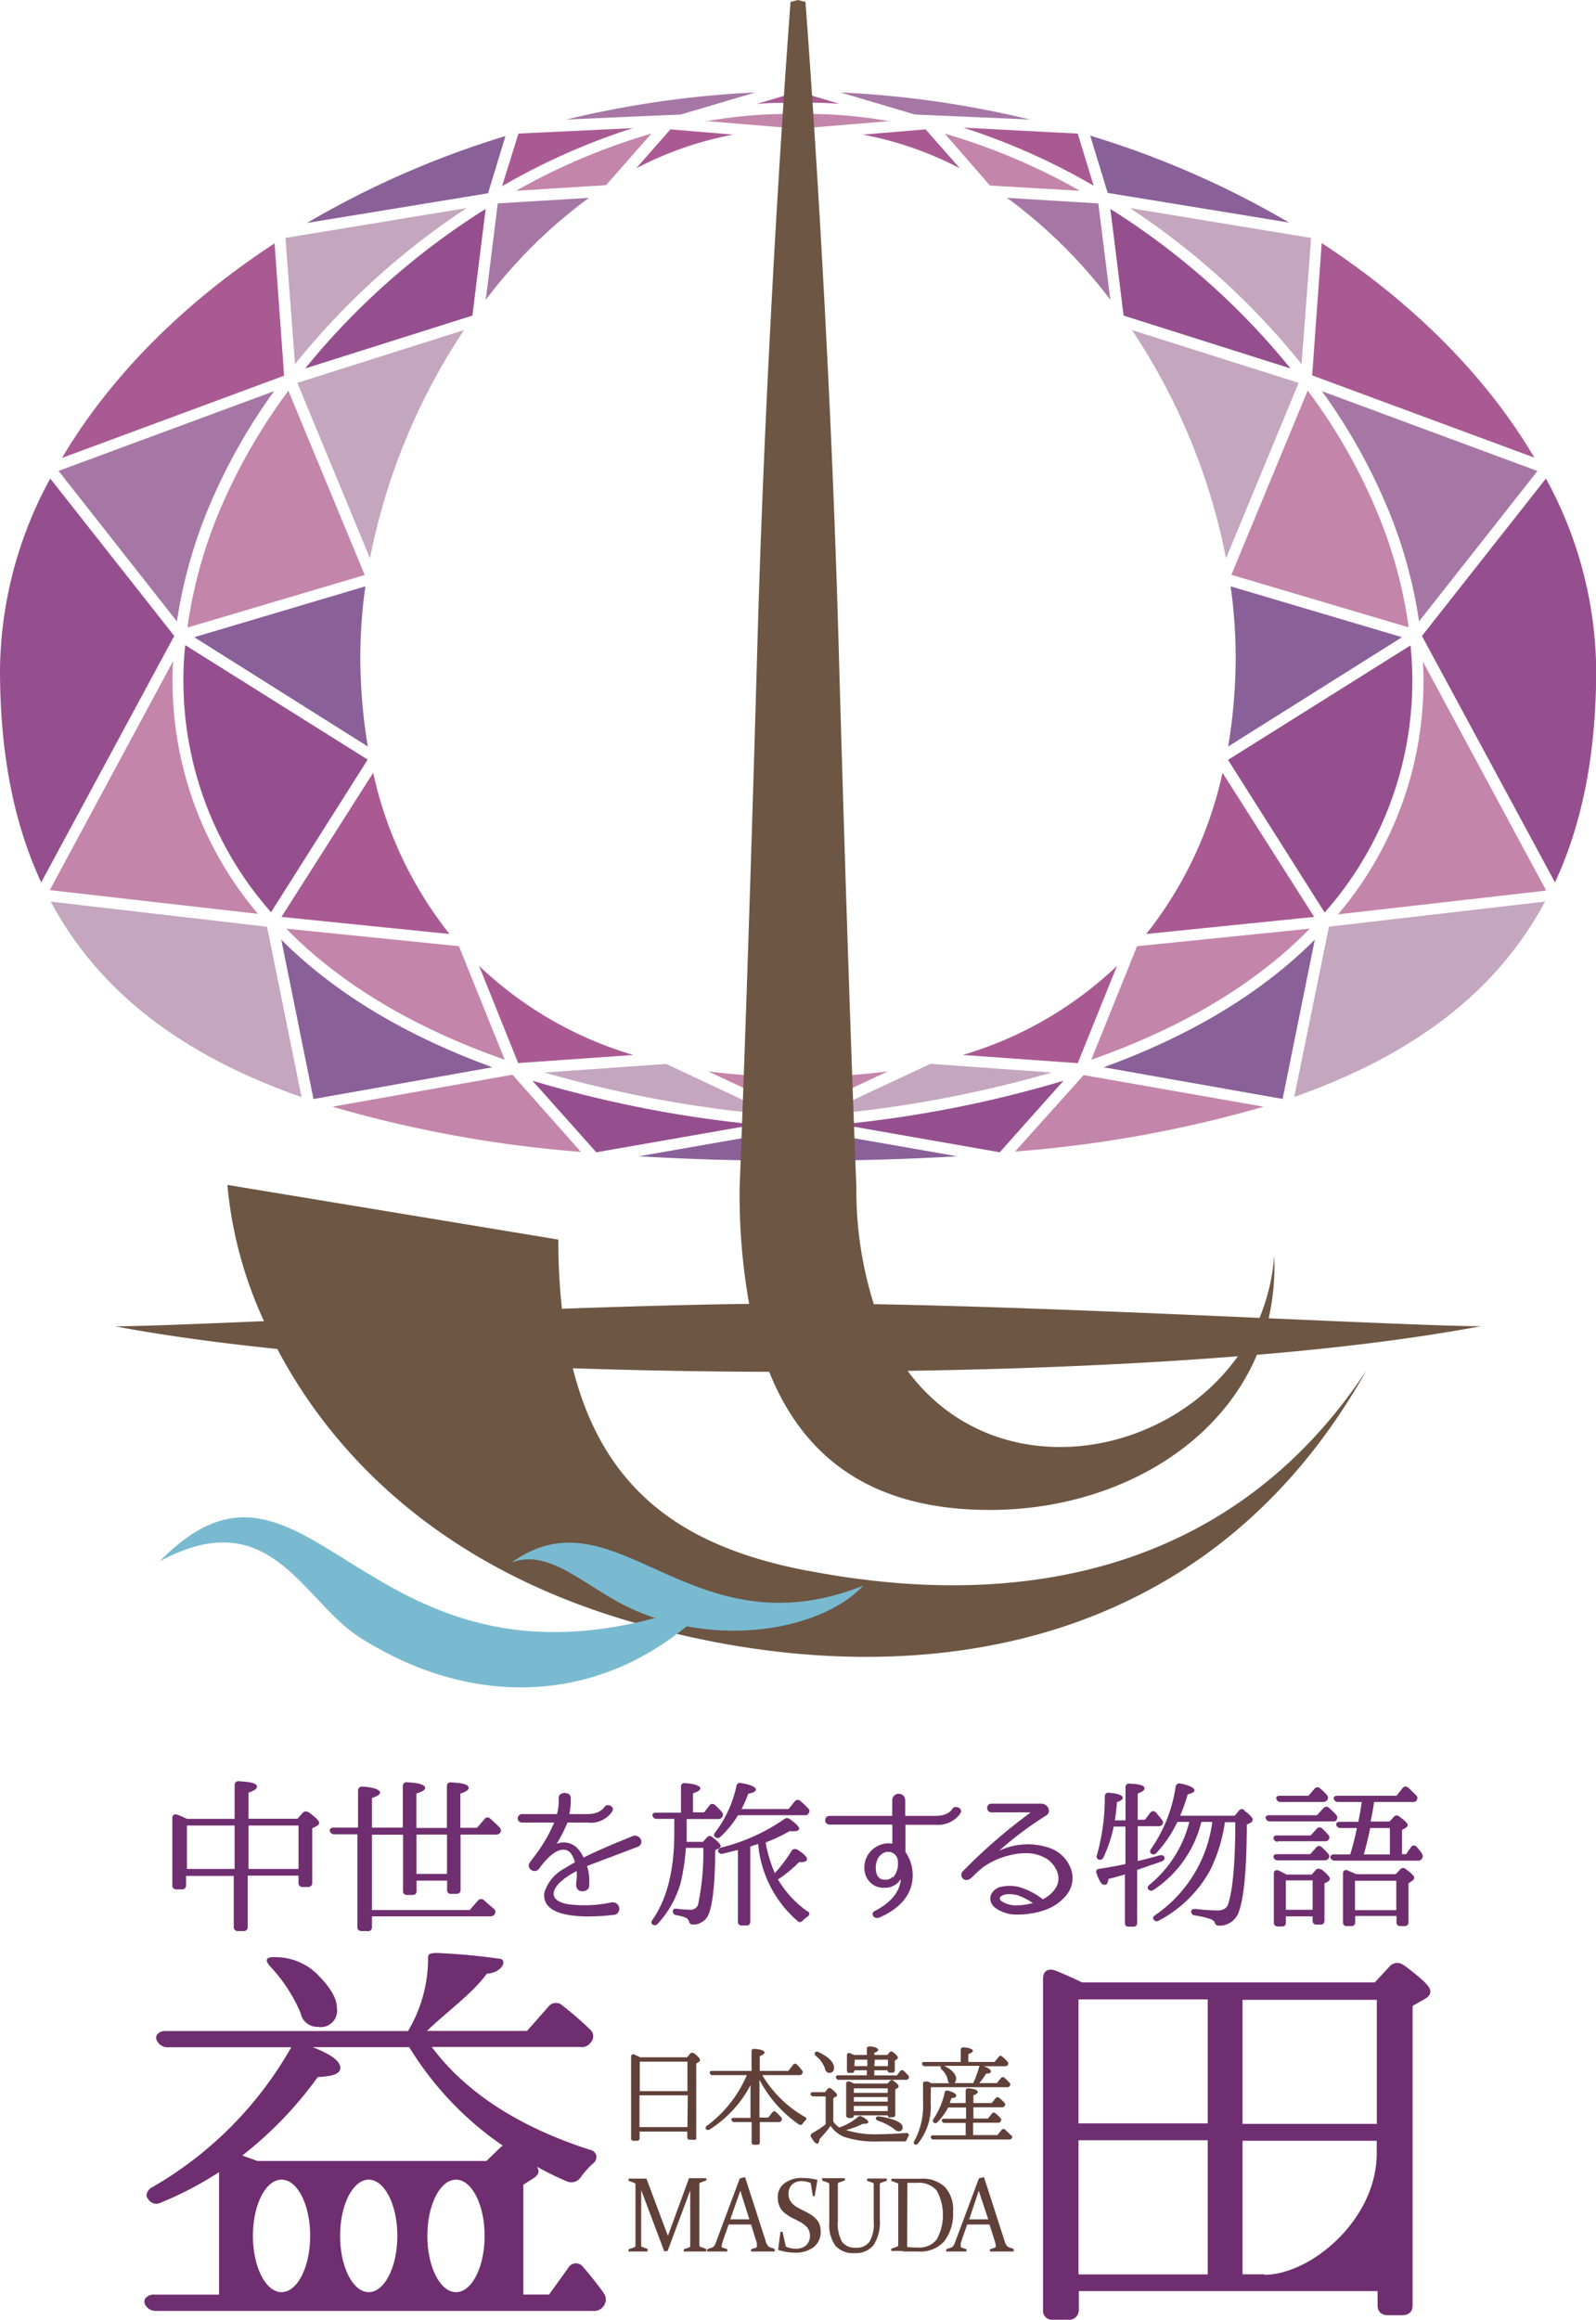 <svg id="レイヤー_1" data-name="レイヤー 1" xmlns="http://www.w3.org/2000/svg" viewBox="0 0 167.34 243.16"><defs><style>.cls-1{fill:#6f2e70;}.cls-2{fill:#61403a;}.cls-3{fill:#aa5a93;}.cls-4{fill:#c485aa;}.cls-5{fill:#c4a6bf;}.cls-6{fill:#8a6099;}.cls-7{fill:#954f8f;}.cls-8{fill:#a677a5;}.cls-9{fill:#6d5643;}.cls-10{fill:#79bad0;}</style></defs><path class="cls-1" d="M32.39,190a.45.45,0,0,0-.63,0l-.57.64H26.06V187.9c.62-.21.88-.4.88-.62s-.21-.49-1.86-.57a.39.39,0,0,0-.48.4v3.54h-5c-.36-.17-.67-.32-1-.43a.35.35,0,0,0-.53.33v7.08a.39.39,0,0,0,.44.41h.55a.4.4,0,0,0,.45-.41v-1h5V202a.4.4,0,0,0,.45.41h.57a.39.39,0,0,0,.44-.41V196.6H31.3v.78a.39.39,0,0,0,.42.41h.57a.41.41,0,0,0,.45-.41v-5.74l.47-.25a.35.35,0,0,0,.25-.33c0-.08,0-.29-1.07-1.09M31.3,195.9H26.06v-4.55H31.3Zm-6.7,0h-5v-4.55h5Z"/><path class="cls-1" d="M51.53,190.74l-.12-.11a.45.45,0,0,0-.3-.13.4.4,0,0,0-.31.18l-.79.91H48.27V188c.78-.25.87-.46.87-.59,0-.34-.56-.52-1.81-.58a.38.38,0,0,0-.47.39v4.38h-3.2V188c.81-.26.92-.45.92-.6s-.21-.51-1.87-.58a.38.38,0,0,0-.47.39v4.36H39v-3.11c.6-.19.85-.37.85-.59s-.57-.54-1.86-.6a.41.41,0,0,0-.45.41v3.89H35a.44.44,0,0,0-.4.16.25.25,0,0,0,0,.25.46.46,0,0,0,.47.29h2.4V202a.39.39,0,0,0,.43.41h.59A.4.4,0,0,0,39,202v-1.13h12.4a.51.51,0,0,0,.47-.23.4.4,0,0,0-.08-.55l-.69-.6c-.14-.12-.27-.23-.38-.34a.46.46,0,0,0-.61.06l-.86,1H39v-7.9h3.26v5.91a.39.39,0,0,0,.44.41h.53c.39,0,.45-.26.45-.41v-1.1h3.2v1a.37.37,0,0,0,.42.39h.55c.4,0,.44-.27.44-.39v-5.82H52a.51.51,0,0,0,.45-.2.42.42,0,0,0-.06-.54c-.3-.32-.61-.6-.85-.81m-4.67,5.67h-3.2v-4.12h3.2Z"/><path class="cls-1" d="M75.56,193.51c0-.07,0-.27-.87-.95a.38.38,0,0,0-.58.05l-.4.45H72v-.12c0-.18,0-.44,0-.78v-1.49h3.3a.46.46,0,0,0,.41-.2.39.39,0,0,0,0-.51,8.82,8.82,0,0,0-.73-.75.38.38,0,0,0-.57,0l-.58.76H72.66v-2c.54-.18.77-.34.77-.53s-.49-.48-1.59-.53a.35.35,0,0,0-.44.36V190H68.79a.42.42,0,0,0-.36.14.22.22,0,0,0,0,.21.4.4,0,0,0,.42.3h1.85v1.48c0,3.88-.77,6.95-2.29,9.1a.35.35,0,0,0,0,.5.63.63,0,0,0,.25.07.38.38,0,0,0,.3-.15,10.6,10.6,0,0,0,2.39-4.23,21.61,21.61,0,0,0,.56-3.73h1.83a26.27,26.27,0,0,1-.54,5.91.78.78,0,0,1-.85.57,10,10,0,0,1-1.37-.1c-.33-.05-.44.12-.44.27a.41.41,0,0,0,.35.4,5.12,5.12,0,0,1,1,.26.78.78,0,0,1,.36.4.37.37,0,0,0,.38.33h.05a1.78,1.78,0,0,0,1.51-.85c.51-.93.78-3.26.8-6.94l.41-.22a.29.29,0,0,0,.16-.23"/><path class="cls-1" d="M84.7,200.38A10.91,10.91,0,0,1,81.57,197a13.73,13.73,0,0,0,2.22-1.82h.28c.47,0,.54-.19.54-.3s0-.37-1-1a.44.44,0,0,0-.24-.07A.41.41,0,0,0,83,194a15.55,15.55,0,0,1-1.76,2.34,14.15,14.15,0,0,1-.95-3.14l0-.08a17.45,17.45,0,0,0,2.49-1.18h.07a2.9,2.9,0,0,0,.47,0c.35,0,.47-.14.47-.28s-.27-.49-1-1a.45.45,0,0,0-.54,0,20,20,0,0,1-6.64,3,.38.38,0,0,0-.3.24.22.22,0,0,0,0,.2.43.43,0,0,0,.52.19l.33-.08,1.11-.28.1,0v7.51a.37.37,0,0,0,.4.39h.49a.37.37,0,0,0,.41-.39v-7.89l.82-.27a12.09,12.09,0,0,0,4.12,8.07.35.35,0,0,0,.52,0,4.47,4.47,0,0,1,.56-.47.36.36,0,0,0,.17-.29.34.34,0,0,0-.18-.26"/><path class="cls-1" d="M74.87,192.39a.24.24,0,0,0,.11.16.4.4,0,0,0,.27.11.39.39,0,0,0,.29-.13,10.47,10.47,0,0,0,1.84-2.26h7a.4.4,0,0,0,.39-.18.38.38,0,0,0,0-.51c-.31-.32-.6-.59-.87-.82a.38.38,0,0,0-.56.05l-.66.81H77.75a13.76,13.76,0,0,0,.71-1.61c.55-.1.79-.24.79-.45s-.46-.5-1.55-.66c-.27-.05-.44.06-.48.28a12.28,12.28,0,0,1-2.24,4.9.37.37,0,0,0-.11.31"/><path class="cls-1" d="M122.12,194.77a.36.36,0,0,0-.49-.29l-.07,0c-.66.19-1.41.39-2.27.59v-3.65h2.17a.44.44,0,0,0,.39-.15.39.39,0,0,0,0-.5c-.25-.31-.45-.56-.64-.78a.37.37,0,0,0-.59,0l-.57.75h-.76V188c.51-.2.71-.36.71-.55s-.18-.44-1.57-.49a.35.35,0,0,0-.42.37v3.48h-1.12a19.06,19.06,0,0,0,.22-1.91c.37-.13.61-.26.61-.47s-.43-.44-1.44-.51a.35.35,0,0,0-.44.36,22.37,22.37,0,0,1-.83,6.18.33.33,0,0,0,.17.45.4.4,0,0,0,.51-.21,14.16,14.16,0,0,0,1.08-3.24H118v3.93c-.8.17-1.69.34-2.71.49a.38.38,0,0,0-.32.17.35.35,0,0,0,0,.3c.29.84.54,1.22.83,1.22s.35-.21.42-.62c.56-.14,1.15-.3,1.73-.48v5.11c0,.11,0,.37.42.37h.45c.37,0,.41-.26.41-.37V196h0l2.57-.89c.3-.12.32-.28.29-.37"/><path class="cls-1" d="M130.47,189.73a.39.39,0,0,0-.58.07l-.43.52h-5.72a19.11,19.11,0,0,0,.79-2.24c.5-.11.71-.25.71-.44s-.41-.49-1.48-.69a.39.39,0,0,0-.49.31,15.37,15.37,0,0,1-2.6,6.57.39.39,0,0,0-.08.31.37.37,0,0,0,.14.17.4.4,0,0,0,.53-.09,13.18,13.18,0,0,0,2.19-3.25h1.25a12.44,12.44,0,0,1-4.19,6.6.42.42,0,0,0-.18.29.25.25,0,0,0,.08.18.39.39,0,0,0,.55.05,11.93,11.93,0,0,0,5-7.12h1.15a14.05,14.05,0,0,1-6,9.78c-.13.1-.2.18-.21.28a.32.32,0,0,0,.09.22.4.4,0,0,0,.54.05A13.07,13.07,0,0,0,126.9,196a16.68,16.68,0,0,0,1.53-5h1.09c0,4.31-.28,7.21-.76,8.61-.15.43-.52.64-1.14.64a21.43,21.43,0,0,1-2.28-.16c-.29,0-.45.08-.45.28a.4.4,0,0,0,.36.4,8.66,8.66,0,0,1,1.63.37c.28.11.44.23.5.39a.37.37,0,0,0,.37.31h0a2.13,2.13,0,0,0,2.08-1.29c.58-1.41.88-4.44.9-9.29l.35-.18c.18-.09.27-.21.27-.34s-.11-.38-.93-1"/><path class="cls-1" d="M134.16,188.88h4.57a.5.5,0,0,0,.43-.21.39.39,0,0,0,0-.48,4.81,4.81,0,0,0-.76-.74.4.4,0,0,0-.26-.11.39.39,0,0,0-.31.15l-.64.74h-3a.39.39,0,0,0-.35.13.25.25,0,0,0,0,.22.42.42,0,0,0,.43.3"/><path class="cls-1" d="M138.54,196a.39.39,0,0,0-.58,0l-.42.49H134.9l-.48-.25-.34-.17c-.28-.11-.52,0-.52.3v5.17a.38.38,0,0,0,.42.39h.45a.36.36,0,0,0,.39-.39v-.67h2.81v.48a.36.36,0,0,0,.39.38h.44a.37.37,0,0,0,.41-.38v-3.93l.38-.21a.32.32,0,0,0,.18-.28c0-.14-.11-.36-.89-1m-.91,4.25h-2.81v-3.08h2.81Z"/><path class="cls-1" d="M134,195h4.88a.47.47,0,0,0,.4-.18.37.37,0,0,0,0-.49,7.7,7.7,0,0,0-.56-.59l-.15-.14a.47.47,0,0,0-.28-.11.35.35,0,0,0-.28.16l-.64.7H133.9a.4.4,0,0,0-.35.14.23.23,0,0,0,0,.24.43.43,0,0,0,.44.27"/><path class="cls-1" d="M134,193h4.92a.39.39,0,0,0,.37-.15.36.36,0,0,0,0-.5,9.42,9.42,0,0,0-.67-.7l0,0a.39.39,0,0,0-.27-.11.36.36,0,0,0-.29.15l-.64.7H133.9a.4.4,0,0,0-.35.14.24.24,0,0,0,0,.23.4.4,0,0,0,.43.28"/><path class="cls-1" d="M147.4,195.92a.39.39,0,0,0-.56,0l-.5.53H142.2l-.89-.39a.33.33,0,0,0-.5.31v5.13a.37.37,0,0,0,.41.39h.46a.37.37,0,0,0,.41-.39v-.67h4.33v.67a.37.37,0,0,0,.4.39h.45a.37.37,0,0,0,.41-.39V197.4l.37-.24c.16-.12.23-.22.23-.32s0-.27-.88-.92m-1,4.3h-4.33v-3.08h4.33Z"/><path class="cls-1" d="M149.13,194.33a8.1,8.1,0,0,0-.58-.73.36.36,0,0,0-.6,0l-.52.75H147v-2.53l.35-.21c.12-.08.25-.18.25-.31s-.11-.32-.9-.91a.38.38,0,0,0-.56.05l-.44.49h-2c.1-.46.25-1.15.37-2.05v0h4.09c.26,0,.36-.11.39-.2a.38.38,0,0,0-.05-.48q-.41-.42-.87-.84a.44.44,0,0,0-.26-.1.38.38,0,0,0-.31.17l-.64.8h-6.2a.42.42,0,0,0-.35.13.26.26,0,0,0,0,.26.45.45,0,0,0,.43.26h2.48c-.11.77-.23,1.44-.36,2.08h-1.92a.41.41,0,0,0-.37.14.25.25,0,0,0,0,.24.42.42,0,0,0,.43.27h1.71a27.3,27.3,0,0,1-.7,2.77h-1.7a.4.4,0,0,0-.35.14.24.24,0,0,0,0,.25.45.45,0,0,0,.43.26h8.73a.41.41,0,0,0,.4-.2.37.37,0,0,0,0-.5m-3.35-2.72v2.77H143c.23-.83.45-1.74.67-2.77Z"/><path class="cls-1" d="M140.12,190.75a.36.36,0,0,0,0-.49,7.06,7.06,0,0,0-.78-.77.44.44,0,0,0-.29-.11.35.35,0,0,0-.28.14l-.69.75h-5a.37.37,0,0,0-.35.14.21.21,0,0,0,0,.23.43.43,0,0,0,.44.28h6.61a.44.44,0,0,0,.39-.17"/><path class="cls-1" d="M66.29,192.48c-2.22.89-3.67,1.52-5.11,2.23a3.17,3.17,0,0,0-.72-1.06,2,2,0,0,0-1.34-.53,2.21,2.21,0,0,0-.75.14l0,0a17.18,17.18,0,0,0,1.13-2.22h2.1a2.73,2.73,0,0,0,2.61-1.19.39.39,0,0,0,0-.39.53.53,0,0,0-.46-.24.44.44,0,0,0-.41.23s-.41.7-1.75.7H59.69a6.38,6.38,0,0,0,.15-1.47v-.17a.53.53,0,0,0-.13-.4.79.79,0,0,0-1,0,.52.52,0,0,0-.13.39,5.48,5.48,0,0,1-.18,1.65H54.77a.46.46,0,0,0-.49.45.45.45,0,0,0,.49.44h3.34a16.73,16.73,0,0,1-2.28,3.8l-.32.44a.51.51,0,0,0,0,.52.63.63,0,0,0,.55.32.56.56,0,0,0,.46-.24c.33-.47,1.48-2,2.54-2a1,1,0,0,1,.75.33,2.53,2.53,0,0,1,.47,1,9.86,9.86,0,0,0-1,.59,4.33,4.33,0,0,0-2.19,2.52,1.66,1.66,0,0,0,.34,1.41c.64.76,2.09,1.15,4.3,1.15a22.47,22.47,0,0,0,2.55-.16.62.62,0,0,0,.65-.65.67.67,0,0,0-.68-.67h-.1a13.81,13.81,0,0,1-4.52.21c-.39-.06-1.65-.31-1.58-1.17s1.33-1.77,2.41-2.32a4.65,4.65,0,0,1-.05,1.22l0,.3a.62.62,0,0,0,.67.6.78.78,0,0,0,.56-.23.53.53,0,0,0,.13-.41,5.15,5.15,0,0,0-.22-2c1-.4,2-.76,3.31-1.26l2-.76a.56.56,0,0,0,.38-.64.69.69,0,0,0-.93-.48"/><path class="cls-1" d="M100.23,189.4a.45.45,0,0,0-.4.24s-.39.7-1.73.7H94.91V188.7a.68.68,0,0,0-1.36,0v1.64H87a.49.49,0,0,0-.36.14.47.47,0,0,0-.12.31.45.45,0,0,0,.48.46h6.56v2a2.48,2.48,0,0,0-.81,0,2.61,2.61,0,0,0-1.81,1.28,2.53,2.53,0,0,0-.19,2,2,2,0,0,0,1.67,1.34,1.83,1.83,0,0,0,.33,0,1.92,1.92,0,0,0,1.51-.65l.2-.25c-.13,1.31-1,2.44-2.74,3.34a.33.33,0,0,0-.22.39.44.44,0,0,0,.42.34l.18,0c1.93-.82,3.09-2,3.46-3.4a4.33,4.33,0,0,0-.62-3.52l0,0v-2.85H98.1a2.88,2.88,0,0,0,2.6-1.19l-.1-.08.12.05a.42.42,0,0,0,0-.39.53.53,0,0,0-.45-.24m-6.71,7.32a.9.9,0,0,1-.7.29l-.25,0a.89.89,0,0,1-.72-.71,2.19,2.19,0,0,1,.07-1.31,1.37,1.37,0,0,1,1-.9l.18,0a1,1,0,0,1,1,1,2.21,2.21,0,0,1-.52,1.7"/><path class="cls-1" d="M110.32,193.8a7,7,0,0,0-5.57.2,36.72,36.72,0,0,1,5-3.74.59.59,0,0,0,.19-.68.81.81,0,0,0-.74-.52H104a.46.46,0,0,0-.5.46.46.46,0,0,0,.5.45H108s0,0,0,.06a56.07,56.07,0,0,0-7,6.07.54.54,0,0,0-.17.62.53.53,0,0,0,.5.34.77.77,0,0,0,.52-.24c.17-.14.32-.29.47-.44a8.82,8.82,0,0,1,.81-.7,7.91,7.91,0,0,1,2.68-1.2,6.57,6.57,0,0,1,1.7-.23,4.09,4.09,0,0,1,2.16.54,2.86,2.86,0,0,1,1.19,1.44,1.86,1.86,0,0,1-.18,1.68,3.41,3.41,0,0,1-1.33,1.17,7.87,7.87,0,0,0-2.28-1.22,4.06,4.06,0,0,0-2-.11,1.5,1.5,0,0,0-1.06.67,1.07,1.07,0,0,0-.13.9,1.37,1.37,0,0,0,.43.63,3.84,3.84,0,0,0,2.45.73h.12a8.55,8.55,0,0,0,1.32-.13,6.47,6.47,0,0,0,1.33-.34,4.91,4.91,0,0,0,2.33-1.63,2.8,2.8,0,0,0,.51-2.42,3.63,3.63,0,0,0-2.07-2.36m-2,5.68a8,8,0,0,1-1.43.23h-.16a2.68,2.68,0,0,1-1.72-.45.34.34,0,0,1-.15-.31c0-.14.21-.28.47-.35a2.35,2.35,0,0,1,.54-.06,3.61,3.61,0,0,1,.95.15,7.47,7.47,0,0,1,1.5.79"/><path class="cls-2" d="M72.75,215.24a.26.26,0,0,0-.37,0l-.34.4H67.12l-.62-.3a.27.27,0,0,0-.14,0c-.09,0-.19.06-.19.23v8.56a.23.23,0,0,0,.26.26h.36a.24.24,0,0,0,.27-.26v-.7h5v.6a.24.24,0,0,0,.26.25h.35A.23.23,0,0,0,73,224v-7.7l.26-.17a.25.25,0,0,0,.14-.21c0-.1-.08-.25-.63-.71m-5.69.89h5v3.09h-5Zm5,6.86H67.05v-3.33h5.06Z"/><path class="cls-2" d="M84.42,221.91a12.27,12.27,0,0,1-4.5-4.4h3.91a.28.28,0,0,0,.28-.15.26.26,0,0,0,0-.32,5,5,0,0,0-.57-.65.3.3,0,0,0-.18-.08.24.24,0,0,0-.19.1l-.51.66h-3v-1.55c.34-.13.5-.25.5-.39s-.34-.34-1.07-.37a.24.24,0,0,0-.29.25v2.06H74.65a.24.24,0,0,0-.22.09.18.18,0,0,0,0,.16.25.25,0,0,0,.27.19h3.61a13,13,0,0,1-4.13,5.27A.26.26,0,0,0,74,223a.19.19,0,0,0,0,.16.24.24,0,0,0,.19.09.28.28,0,0,0,.15,0,12.17,12.17,0,0,0,4.35-4.69v3.43H76.93a.26.26,0,0,0-.23.09.2.2,0,0,0,0,.15.28.28,0,0,0,.29.2h1.82v2.11a.24.24,0,0,0,.26.27h.34a.24.24,0,0,0,.26-.27v-2.11h2a.3.3,0,0,0,.25-.48c-.19-.21-.36-.38-.55-.56a.24.24,0,0,0-.37,0l-.45.57h-.92V218a12.89,12.89,0,0,0,4.15,4.69.25.25,0,0,0,.36-.07,1.76,1.76,0,0,1,.31-.35.3.3,0,0,0,.09-.21.24.24,0,0,0-.13-.17"/><path class="cls-2" d="M88,218h7a.3.3,0,0,0,.24-.09.29.29,0,0,0,0-.36c-.14-.14-.28-.3-.46-.47a.25.25,0,0,0-.38,0l-.36.46H91.67V217h1.38a.24.24,0,0,0,.26.25h.25a.24.24,0,0,0,.26-.26v-1l.2-.13a.22.22,0,0,0,.12-.19c0-.08-.06-.23-.51-.57a.34.34,0,0,0-.18-.07.24.24,0,0,0-.19.11l-.24.26H91.67v-.23c.28-.1.41-.2.41-.32s-.29-.32-.9-.35a.24.24,0,0,0-.29.25v.65H89.57l-.12-.05-.33-.14a.23.23,0,0,0-.32.23v1.58a.24.24,0,0,0,.26.26h.27a.24.24,0,0,0,.25-.26V217h1.31v.53h-3a.26.26,0,0,0-.23.09.17.17,0,0,0,0,.17A.3.3,0,0,0,88,218m1.63-2.11h1.31v.68H89.58Zm2.09,0h1.38v.68H91.67Z"/><path class="cls-2" d="M92,222.27a6,6,0,0,1,1.75.89.87.87,0,0,0,.46.25.4.4,0,0,0,.43-.44c0-.24-.22-.47-.67-.67a6.4,6.4,0,0,0-1.85-.46.27.27,0,0,0-.28.13.2.2,0,0,0,0,.15.34.34,0,0,0,.19.15"/><path class="cls-2" d="M86.48,216.83c.11.37.33.45.49.45s.48-.09.48-.52c0-.6-.56-1.16-1.66-1.68a.29.29,0,0,0-.34.06c0,.06-.1.17.06.33a3.14,3.14,0,0,1,1,1.36"/><path class="cls-2" d="M93.33,221.92h.29a.23.23,0,0,0,.25-.26V219l.21-.11c.09-.07.14-.13.14-.21s0-.16-.53-.57a.28.28,0,0,0-.19-.08.27.27,0,0,0-.19.09l-.26.27H89.53a4,4,0,0,0-.49-.22l-.11,0a.21.21,0,0,0-.21.23v3.3A.26.26,0,0,0,89,222h.27a.24.24,0,0,0,.26-.27v0h3.55a.25.25,0,0,0,.26.24m-.26-.69H89.52v-.54h3.55Zm-3.55-1.47h3.55v.48H89.52Zm0-.91h3.55v.47H89.52Z"/><path class="cls-2" d="M95.09,223.57h0c-1.38.1-2.31.14-3,.14a10.19,10.19,0,0,1-3.38-.44,8.85,8.85,0,0,0,1.77-.66h.22c.28,0,.34-.11.34-.2s-.22-.34-.73-.58a.28.28,0,0,0-.34.06A6.42,6.42,0,0,1,88,223a2.44,2.44,0,0,1-.63-.61v-2.47l.22-.13c.07,0,.17-.1.17-.2s-.07-.23-.6-.65a.26.26,0,0,0-.37,0l-.29.36H85.24c-.14,0-.21.05-.23.09a.17.17,0,0,0,0,.17.28.28,0,0,0,.28.18h1.28v2.93a11.15,11.15,0,0,1-1.42.93.27.27,0,0,0-.13.15.28.28,0,0,0,0,.2c.36.68.56.75.68.75s.23-.32.23-.49a13,13,0,0,0,1.16-1.38A3.06,3.06,0,0,0,88.56,224a10.37,10.37,0,0,0,3.66.46h2.59a.27.27,0,0,0,.27-.19,4,4,0,0,1,.17-.36c.07-.11.06-.18,0-.23a.19.19,0,0,0-.19-.09"/><path class="cls-2" d="M106,223.83c-.17-.19-.37-.38-.6-.59a.24.24,0,0,0-.37,0l-.46.56h-2.54v-1.3h2.62a.26.26,0,0,0,.26-.13.24.24,0,0,0,0-.34,3.87,3.87,0,0,0-.54-.52.27.27,0,0,0-.18-.07.23.23,0,0,0-.19.11l-.41.51h-1.53v-1.18h3a.29.29,0,0,0,.27-.12.25.25,0,0,0,0-.34,5,5,0,0,0-.58-.54.25.25,0,0,0-.36.05l-.41.51h-1.92v-.82c.24-.08.46-.18.46-.35s-.31-.33-1-.37a.25.25,0,0,0-.27.26v1.28H99.58c.06-.16.12-.33.18-.52.26,0,.5-.08.5-.26s-.26-.35-.87-.53a.27.27,0,0,0-.34.2,7.81,7.81,0,0,1-1.22,2.84.28.28,0,0,0,0,.21.18.18,0,0,0,.07.1.27.27,0,0,0,.36,0,6.8,6.8,0,0,0,1.16-1.58h1.87v1.18H99c-.15,0-.21.05-.24.1a.15.15,0,0,0,0,.15.27.27,0,0,0,.28.19h2.21v1.3H97.85a.25.25,0,0,0-.24.1.17.17,0,0,0,0,.17.3.3,0,0,0,.28.17h7.92a.29.29,0,0,0,.26-.11.28.28,0,0,0,0-.34"/><path class="cls-2" d="M97.6,218.78h8a.26.26,0,0,0,.26-.12.24.24,0,0,0,0-.34,6.75,6.75,0,0,0-.54-.53.27.27,0,0,0-.18-.07.24.24,0,0,0-.19.1l-.43.53h-1.84a7.88,7.88,0,0,0,.72-1c.33,0,.5-.08.5-.23s-.23-.35-.75-.54h2.25a.32.32,0,0,0,.26-.12.28.28,0,0,0,0-.33,5.23,5.23,0,0,0-.58-.57.23.23,0,0,0-.17-.07.24.24,0,0,0-.2.11l-.43.53h-2.75v-.82c.34-.13.48-.24.48-.36s-.31-.32-1-.35c-.18,0-.28.09-.28.26v1.27H96.93c-.14,0-.21,0-.23.1a.15.15,0,0,0,0,.17.29.29,0,0,0,.28.18h1.67l0,0c0,.05-.1.17.06.32a2.06,2.06,0,0,1,.66,1.11.72.72,0,0,0,.15.35H97.64l-.35-.18-.11,0-.05,0-.1,0c-.11,0-.25,0-.25.23v2a7.67,7.67,0,0,1-.91,4,.24.24,0,0,0,0,.33.27.27,0,0,0,.16.06.26.26,0,0,0,.2-.1,6.11,6.11,0,0,0,1.35-4.29Zm2.66-.83c0-.51-.41-1-1.26-1.41h3.72a.24.24,0,0,0-.06.11,11,11,0,0,1-.59,1.64l0,.06h-2a.51.51,0,0,0,.16-.4"/><path class="cls-2" d="M72.24,228.32l.82,0,1,0,0,.23-.61.22a.17.17,0,0,0-.12.18c0,.24,0,.54,0,.91v4.41c0,.43,0,.79,0,1.08a.17.17,0,0,0,.13.17l.59.21V236l-1.23,0-1.13,0,0-.23.56-.2a.16.16,0,0,0,.12-.18c0-.29,0-.65,0-1.08v-4.71L70,235.94l-.35.05-2.42-6.43v4.71c0,.43,0,.79,0,1.08,0,.1,0,.16.13.18l.54.2V236l-1,0-1,0,0-.23.6-.21a.17.17,0,0,0,.13-.17c0-.29,0-.65,0-1.08v-4.41c0-.37,0-.67,0-.91a.17.17,0,0,0-.12-.18l-.6-.22v-.23l1,0,.87,0,2.25,6Z"/><path class="cls-2" d="M78.12,228.2l2.15,6.67a1.61,1.61,0,0,0,.22.5.56.56,0,0,0,.29.2l.45.16V236l-1.18,0-1.3,0,0-.23.46-.16a.3.3,0,0,0,.14-.08.2.2,0,0,0,0-.14,1.26,1.26,0,0,0,0-.29,4.76,4.76,0,0,0-.15-.47l-.45-1.46H76.4l-.51,1.45c-.07.21-.13.37-.16.49a.7.7,0,0,0-.06.28.2.2,0,0,0,0,.14.37.37,0,0,0,.14.08l.45.15V236l-1.12,0-1,0,0-.23.49-.18a.46.46,0,0,0,.27-.2,1.91,1.91,0,0,0,.19-.42l2.48-6.64Zm-1.55,4.43h2l-.95-3Z"/><path class="cls-2" d="M85,228.82a2.69,2.69,0,0,0-.94-.2,1.45,1.45,0,0,0-1,.35,1.28,1.28,0,0,0-.38,1,1.32,1.32,0,0,0,.13.62,1.64,1.64,0,0,0,.36.47,2.34,2.34,0,0,0,.51.36c.19.11.39.21.6.31a6.54,6.54,0,0,1,.64.35,2.44,2.44,0,0,1,.57.43,1.74,1.74,0,0,1,.41.58,2,2,0,0,1,.15.8,2,2,0,0,1-.75,1.66,3.14,3.14,0,0,1-2,.57,6,6,0,0,1-1.71-.29l0-.05.24-1.85.22,0,.34,1.55a2.58,2.58,0,0,0,1,.23,1.65,1.65,0,0,0,1.13-.36,1.29,1.29,0,0,0,.4-1,1.35,1.35,0,0,0-.13-.62,1.37,1.37,0,0,0-.35-.45,2.62,2.62,0,0,0-.5-.35l-.58-.31a5.19,5.19,0,0,1-.66-.35,3.68,3.68,0,0,1-.58-.44,1.92,1.92,0,0,1-.41-.62,2.1,2.1,0,0,1-.16-.86,1.75,1.75,0,0,1,.73-1.52,2.93,2.93,0,0,1,1.82-.54,6.63,6.63,0,0,1,1.61.2l0,0-.29,1.7-.19,0Z"/><path class="cls-2" d="M86.17,228.32l1.21,0,1.2,0,0,.23-.6.21a.16.16,0,0,0-.13.16c0,.13,0,.27,0,.42v3.47A3.87,3.87,0,0,0,88.3,235a1.66,1.66,0,0,0,1.42.6,1.62,1.62,0,0,0,1.44-.62,3.61,3.61,0,0,0,.45-2.07v-3.54c0-.15,0-.29,0-.42a.16.16,0,0,0-.12-.16l-.57-.19v-.25l1.06,0,1,0,0,.23-.62.22a.17.17,0,0,0-.11.18c0,.12,0,.26,0,.4v3.3a4.38,4.38,0,0,1-.65,2.64,2.39,2.39,0,0,1-2,.85,2.47,2.47,0,0,1-2-.77,3.67,3.67,0,0,1-.65-2.39v-3.63c0-.14,0-.28,0-.4a.17.17,0,0,0-.11-.18l-.6-.22Z"/><path class="cls-2" d="M94.65,235.94l-1.2,0,0-.23.59-.21a.18.18,0,0,0,.14-.17v-.48c0-.18,0-.38,0-.6v-4.41c0-.19,0-.36,0-.51V229c0-.09,0-.16-.12-.18l-.6-.22v-.23l1.22,0q.48,0,.93,0l.92,0a3.42,3.42,0,0,1,2.55.87,3.51,3.51,0,0,1,.85,2.57,4.68,4.68,0,0,1-.94,3.13A3.31,3.31,0,0,1,96.3,236l-.84,0-.81,0m.46-.48.56.06h.55a2.31,2.31,0,0,0,2-.85,5.35,5.35,0,0,0,0-5.11,2.4,2.4,0,0,0-2-.82h-.48l-.6,0Z"/><path class="cls-2" d="M103.17,228.2l2.15,6.67a1.61,1.61,0,0,0,.22.5.56.56,0,0,0,.29.2l.45.16V236l-1.18,0-1.3,0,0-.23.46-.16a.37.37,0,0,0,.14-.08.26.26,0,0,0,0-.14,1.26,1.26,0,0,0-.05-.29c0-.12-.09-.28-.14-.47l-.46-1.46h-2.34l-.51,1.45c-.06.21-.12.37-.16.49a.87.87,0,0,0,0,.28.2.2,0,0,0,0,.14.37.37,0,0,0,.14.08l.45.15V236l-1.12,0-1,0,0-.23.49-.18a.46.46,0,0,0,.27-.2,1.91,1.91,0,0,0,.19-.42l2.48-6.64Zm-1.55,4.43h2l-1-3Z"/><path class="cls-1" d="M147.18,206a1.06,1.06,0,0,0-1.5.14l-1.53,1.65h-30.7c-1.14-.54-2-.93-2.78-1.23s-1.31.07-1.31.81v34.78a.93.93,0,0,0,1,1H112a1,1,0,0,0,1.11-1v-2h31.33v1.53c0,.61.41,1,1.1,1H147c.69,0,1.11-.36,1.11-1V210.25l1.14-.64c.33-.18.72-.43.72-.85s-.33-.95-2.77-2.77M126.63,238.4H113.08V224.34h13.55Zm0-15.83H113.08v-13h13.55Zm5.94,15.82h-2.29v-14h14.07v1.31c0,7-6.95,12.74-11.78,12.74m11.79-15.82H130.28v-13h14.08Z"/><path class="cls-1" d="M31.52,211a1.77,1.77,0,0,0,1.81,1.45,1.71,1.71,0,0,0,2-1.93c0-1-.64-2.12-1.86-3.37a6.22,6.22,0,0,0-4.55-2c-1.25-.07-1.07.44-.56,1A16.65,16.65,0,0,1,31.52,211"/><path class="cls-1" d="M63.28,240.33c-.67-.93-1.35-1.79-2.14-2.71a.93.93,0,0,0-1.57.11l-2,2.78h-2.7V229l1-.64c.4-.24.6-.51.6-.79a.9.9,0,0,0-.18-.46c1,.54,2,1.06,3.13,1.53a1.18,1.18,0,0,0,1.47-.42,8.08,8.08,0,0,1,1.31-1.46.87.87,0,0,0,.32-.85.86.86,0,0,0-.69-.58c-7.42-2.39-13-6-16.56-10.77H60.84a1.13,1.13,0,0,0,1.11-.49.93.93,0,0,0-.08-1.34A34.64,34.64,0,0,0,59,210.24a1,1,0,0,0-1.52.12l-2.22,2.52H44.76c2.14-2.06,4.75-3.89,6.28-6,1.66-.1,2.18-1.48,1.35-1.57s-2.64-.41-6.45-.6c-.57,0-1.06,0-1.06.44a14.8,14.8,0,0,1-2.1,7.74H17.4a1.06,1.06,0,0,0-.95.4.61.61,0,0,0,0,.6,1.25,1.25,0,0,0,1.24.7H30.54a39.24,39.24,0,0,1-14.61,14.69,1.1,1.1,0,0,0-.56.72.64.64,0,0,0,.17.51,1,1,0,0,0,.84.48,1.28,1.28,0,0,0,.59-.16,36.46,36.46,0,0,0,6-3.15l0,12.84H16.23a1.11,1.11,0,0,0-1,.41.65.65,0,0,0,0,.66,1.27,1.27,0,0,0,1.17.64H62.17a1.23,1.23,0,0,0,1.18-.61,1.12,1.12,0,0,0-.07-1.28m-33.76-.08c-1.66,0-3-2.64-3-5.9s1.33-5.89,3-5.89,3,2.63,3,5.89-1.34,5.9-3,5.9m9.14,0c-1.65,0-3-2.64-3-5.9s1.34-5.89,3-5.89,3,2.63,3,5.89-1.34,5.9-3,5.9m9.15,0c-1.65,0-3-2.64-3-5.9s1.34-5.89,3-5.89,3,2.63,3,5.89-1.33,5.9-3,5.9M51,226.51H27l-1.6-.57a40.23,40.23,0,0,0,7.92-8.23c1.61-.07,2.36-.36,2.36-.93,0-.73-.9-1.42-2.9-2.2H42.91a33.94,33.94,0,0,0,9.82,10.33,1.08,1.08,0,0,0-.32.24Z"/><path class="cls-3" d="M70.29,13.56l6.59.55A36.23,36.23,0,0,0,66.7,17.65Z"/><path class="cls-4" d="M74.13,12.7a48.6,48.6,0,0,1,8.45-.76h.5v1.5Z"/><path class="cls-4" d="M54.11,20A66.66,66.66,0,0,1,68.3,14l-4.76,5.41Z"/><path class="cls-4" d="M74.25,112.3a69.19,69.19,0,0,0,8.83.56v3.57Z"/><path class="cls-3" d="M50.23,101.24a39.71,39.71,0,0,0,16.17,9.34l-12.07.85Z"/><path class="cls-5" d="M81.27,116.88a125.9,125.9,0,0,1-24.19-4.46l12.77-.9Z"/><path class="cls-4" d="M52.92,111.08c-9.6-3.37-17.3-8-22.91-13.74l18.11,1.84Z"/><path class="cls-3" d="M29.51,96.11,39.13,81a41.25,41.25,0,0,0,8,16.9Z"/><path class="cls-6" d="M20.37,66.79l17.94-5.33a53.71,53.71,0,0,0-.53,7.29,56.65,56.65,0,0,0,.79,9.5Z"/><path class="cls-7" d="M28.42,95.62a36.62,36.62,0,0,1-9-28l19.13,12Z"/><path class="cls-5" d="M31.18,40.13,48.65,34.6a66.21,66.21,0,0,0-9.86,23.92Z"/><path class="cls-4" d="M19.65,65.78a48.92,48.92,0,0,1,3.27-12,60.07,60.07,0,0,1,7.32-12.82l8,19.31Z"/><path class="cls-7" d="M32,38.62A77.21,77.21,0,0,1,50.92,21.9L49.53,33.08Z"/><path class="cls-8" d="M52.19,21.32l9.56-.58A52.31,52.31,0,0,0,50.93,31.43Z"/><path class="cls-3" d="M83.08,9.78v1h-.5c-1.07,0-2.15,0-3.25.12Z"/><path class="cls-6" d="M83.08,121.67c-5.62,0-11-.17-16.09-.47l16.09-2.82Z"/><path class="cls-3" d="M54.36,14l12-.57a68.86,68.86,0,0,0-13.72,6.09Z"/><path class="cls-8" d="M59.37,12.53A105,105,0,0,1,79.21,9.69L71.4,12Z"/><path class="cls-6" d="M32.19,23.37A96.33,96.33,0,0,1,53,14.26l-1.83,6Z"/><path class="cls-5" d="M29.93,24.94l19-3.13a78,78,0,0,0-18,16.36Z"/><path class="cls-3" d="M6.5,48c5-8.46,12.69-16.23,22.29-22.49l1,13.87Z"/><path class="cls-8" d="M6.14,49.36,28.74,41a60.76,60.76,0,0,0-6.91,12.32,50.31,50.31,0,0,0-3.28,11.82Z"/><path class="cls-7" d="M4.32,92.49C1.41,86.22,0,78.91,0,70.16a42.51,42.51,0,0,1,5.27-20l13,16.5Z"/><path class="cls-4" d="M5.22,93.3l12.93-24a37.73,37.73,0,0,0,8.9,26.49Z"/><path class="cls-5" d="M31.62,115c-12.7-4.45-21.3-11.15-26.3-20.49L28,97.14Z"/><path class="cls-6" d="M29.49,98.49c5.52,5.55,13,10.05,22.13,13.38L32.87,115.2Z"/><path class="cls-7" d="M55.83,113.28a124.09,124.09,0,0,0,23.36,4.59l-16.67,2.91Z"/><path class="cls-4" d="M60.91,120.74A128.73,128.73,0,0,1,34.85,116l18.88-3.35Z"/><path class="cls-3" d="M100.65,17.65a36.29,36.29,0,0,0-10.19-3.54l6.59-.55Z"/><path class="cls-4" d="M84.26,11.94h.5a48.6,48.6,0,0,1,8.45.76l-8.95.74Z"/><path class="cls-4" d="M103.8,19.45,99.05,14a67.09,67.09,0,0,1,14.19,6Z"/><path class="cls-4" d="M84.26,112.86a69.19,69.19,0,0,0,8.83-.56l-8.83,4.13Z"/><path class="cls-3" d="M100.94,110.58a39.75,39.75,0,0,0,16.18-9.34L113,111.44Z"/><path class="cls-5" d="M97.56,111.51l12.71.91a125.87,125.87,0,0,1-24.2,4.46Z"/><path class="cls-4" d="M119.22,99.18l18.11-1.84c-5.61,5.75-13.31,10.37-22.91,13.74Z"/><path class="cls-3" d="M120.18,97.9a41.26,41.26,0,0,0,8-16.9l9.61,15.11Z"/><path class="cls-6" d="M128.77,78.25a56.73,56.73,0,0,0,.79-9.5,53.71,53.71,0,0,0-.53-7.29L147,66.79Z"/><path class="cls-7" d="M128.76,79.65l19.13-12a36.62,36.62,0,0,1-9,28Z"/><path class="cls-5" d="M128.55,58.52a66,66,0,0,0-9.86-23.92l17.47,5.53Z"/><path class="cls-4" d="M129.11,60.25l8-19.31a59.22,59.22,0,0,1,7.32,12.82,48.48,48.48,0,0,1,3.27,12Z"/><path class="cls-7" d="M117.81,33.08,116.42,21.9a77,77,0,0,1,18.89,16.72Z"/><path class="cls-8" d="M116.42,31.43a52.6,52.6,0,0,0-10.83-10.69l9.57.58Z"/><path class="cls-3" d="M88,10.88c-1.09-.08-2.18-.12-3.25-.12h-.5v-1Z"/><path class="cls-6" d="M84.26,118.38l16.09,2.82c-5.06.3-10.47.46-16.09.47Z"/><path class="cls-3" d="M114.67,19.47A69.18,69.18,0,0,0,101,13.38L113,14Z"/><path class="cls-8" d="M95.91,12,88.13,9.69A104.86,104.86,0,0,1,108,12.53Z"/><path class="cls-6" d="M116.14,20.22l-1.83-6a96.62,96.62,0,0,1,20.85,9.11Z"/><path class="cls-5" d="M136.47,38.17a78,78,0,0,0-18-16.36l19,3.13Z"/><path class="cls-3" d="M137.58,39.35l1-13.87c9.6,6.26,17.3,14,22.3,22.49Z"/><path class="cls-8" d="M148.79,65.13a49.83,49.83,0,0,0-3.28-11.82A60.5,60.5,0,0,0,138.6,41l22.6,8.37Z"/><path class="cls-7" d="M149.09,66.66l13-16.5a42.51,42.51,0,0,1,5.27,20c0,8.75-1.41,16.06-4.32,22.33Z"/><path class="cls-4" d="M140.29,95.84a37.68,37.68,0,0,0,8.9-26.49l12.93,24Z"/><path class="cls-5" d="M139.34,97.13,162,94.5c-5,9.34-13.6,16-26.3,20.48Z"/><path class="cls-6" d="M115.72,111.87c9.17-3.33,16.61-7.83,22.14-13.38l-3.38,16.7Z"/><path class="cls-7" d="M88.16,117.86a123.06,123.06,0,0,0,23.35-4.58l-6.69,7.5Z"/><path class="cls-4" d="M113.62,112.69,132.49,116a128.73,128.73,0,0,1-26.06,4.7Z"/><path class="cls-9" d="M84.74,164.66C73,162.4,63.56,157.34,60.06,143.42c8.72.29,16.11.36,20.59.37,4,10,11.91,14.43,22.94,14.48,12.32.07,23.85-6,28.2-16.26,8.17-.69,16.3-1.65,23.48-3-3.4,0-11.87-.38-22.25-.83a24.65,24.65,0,0,0,.58-6.57,21,21,0,0,1-1.54,6.53c-12.7-.56-28-1.22-40.44-1.44a39.65,39.65,0,0,1-1.83-12.27s-.87-21.4-1.86-56.79S84.45.2,84.45.2L83.67,0l-.78.2s-2.48,32.06-3.48,67.45-1.86,56.79-1.86,56.79a65,65,0,0,0,1,12.23c-5.93.07-12.71.27-19.63.51a65.27,65.27,0,0,1-.38-7.25L23.84,124.2a43.39,43.39,0,0,0,3.84,14.28c-7.27.31-13,.54-15.6.54,5.27,1,11.07,1.76,17,2.38,5.68,10.79,16.69,22.54,36.61,28.45,26.87,8,59.92,5.29,77.58-26.21-13,19.74-34.12,25.71-58.55,21m45.07-22.48c-7.83,11-25.64,13.67-34.63,1.53,9.08-.14,21.81-.51,34.63-1.53"/><path class="cls-10" d="M16.81,163.59c16.28-16.53,21.57,18.42,58.41,3.83-10.3,11.09-24.76,12.33-37.52,4.2-6-3.82-9.33-14.23-20.89-8"/><path class="cls-10" d="M53.61,163.8c11-7.93,18.63,9.66,36.9,2.41-4.48,4.83-16.6,7-26.29,1.38-3.88-2.25-7.16-5.17-10.61-3.79"/></svg>